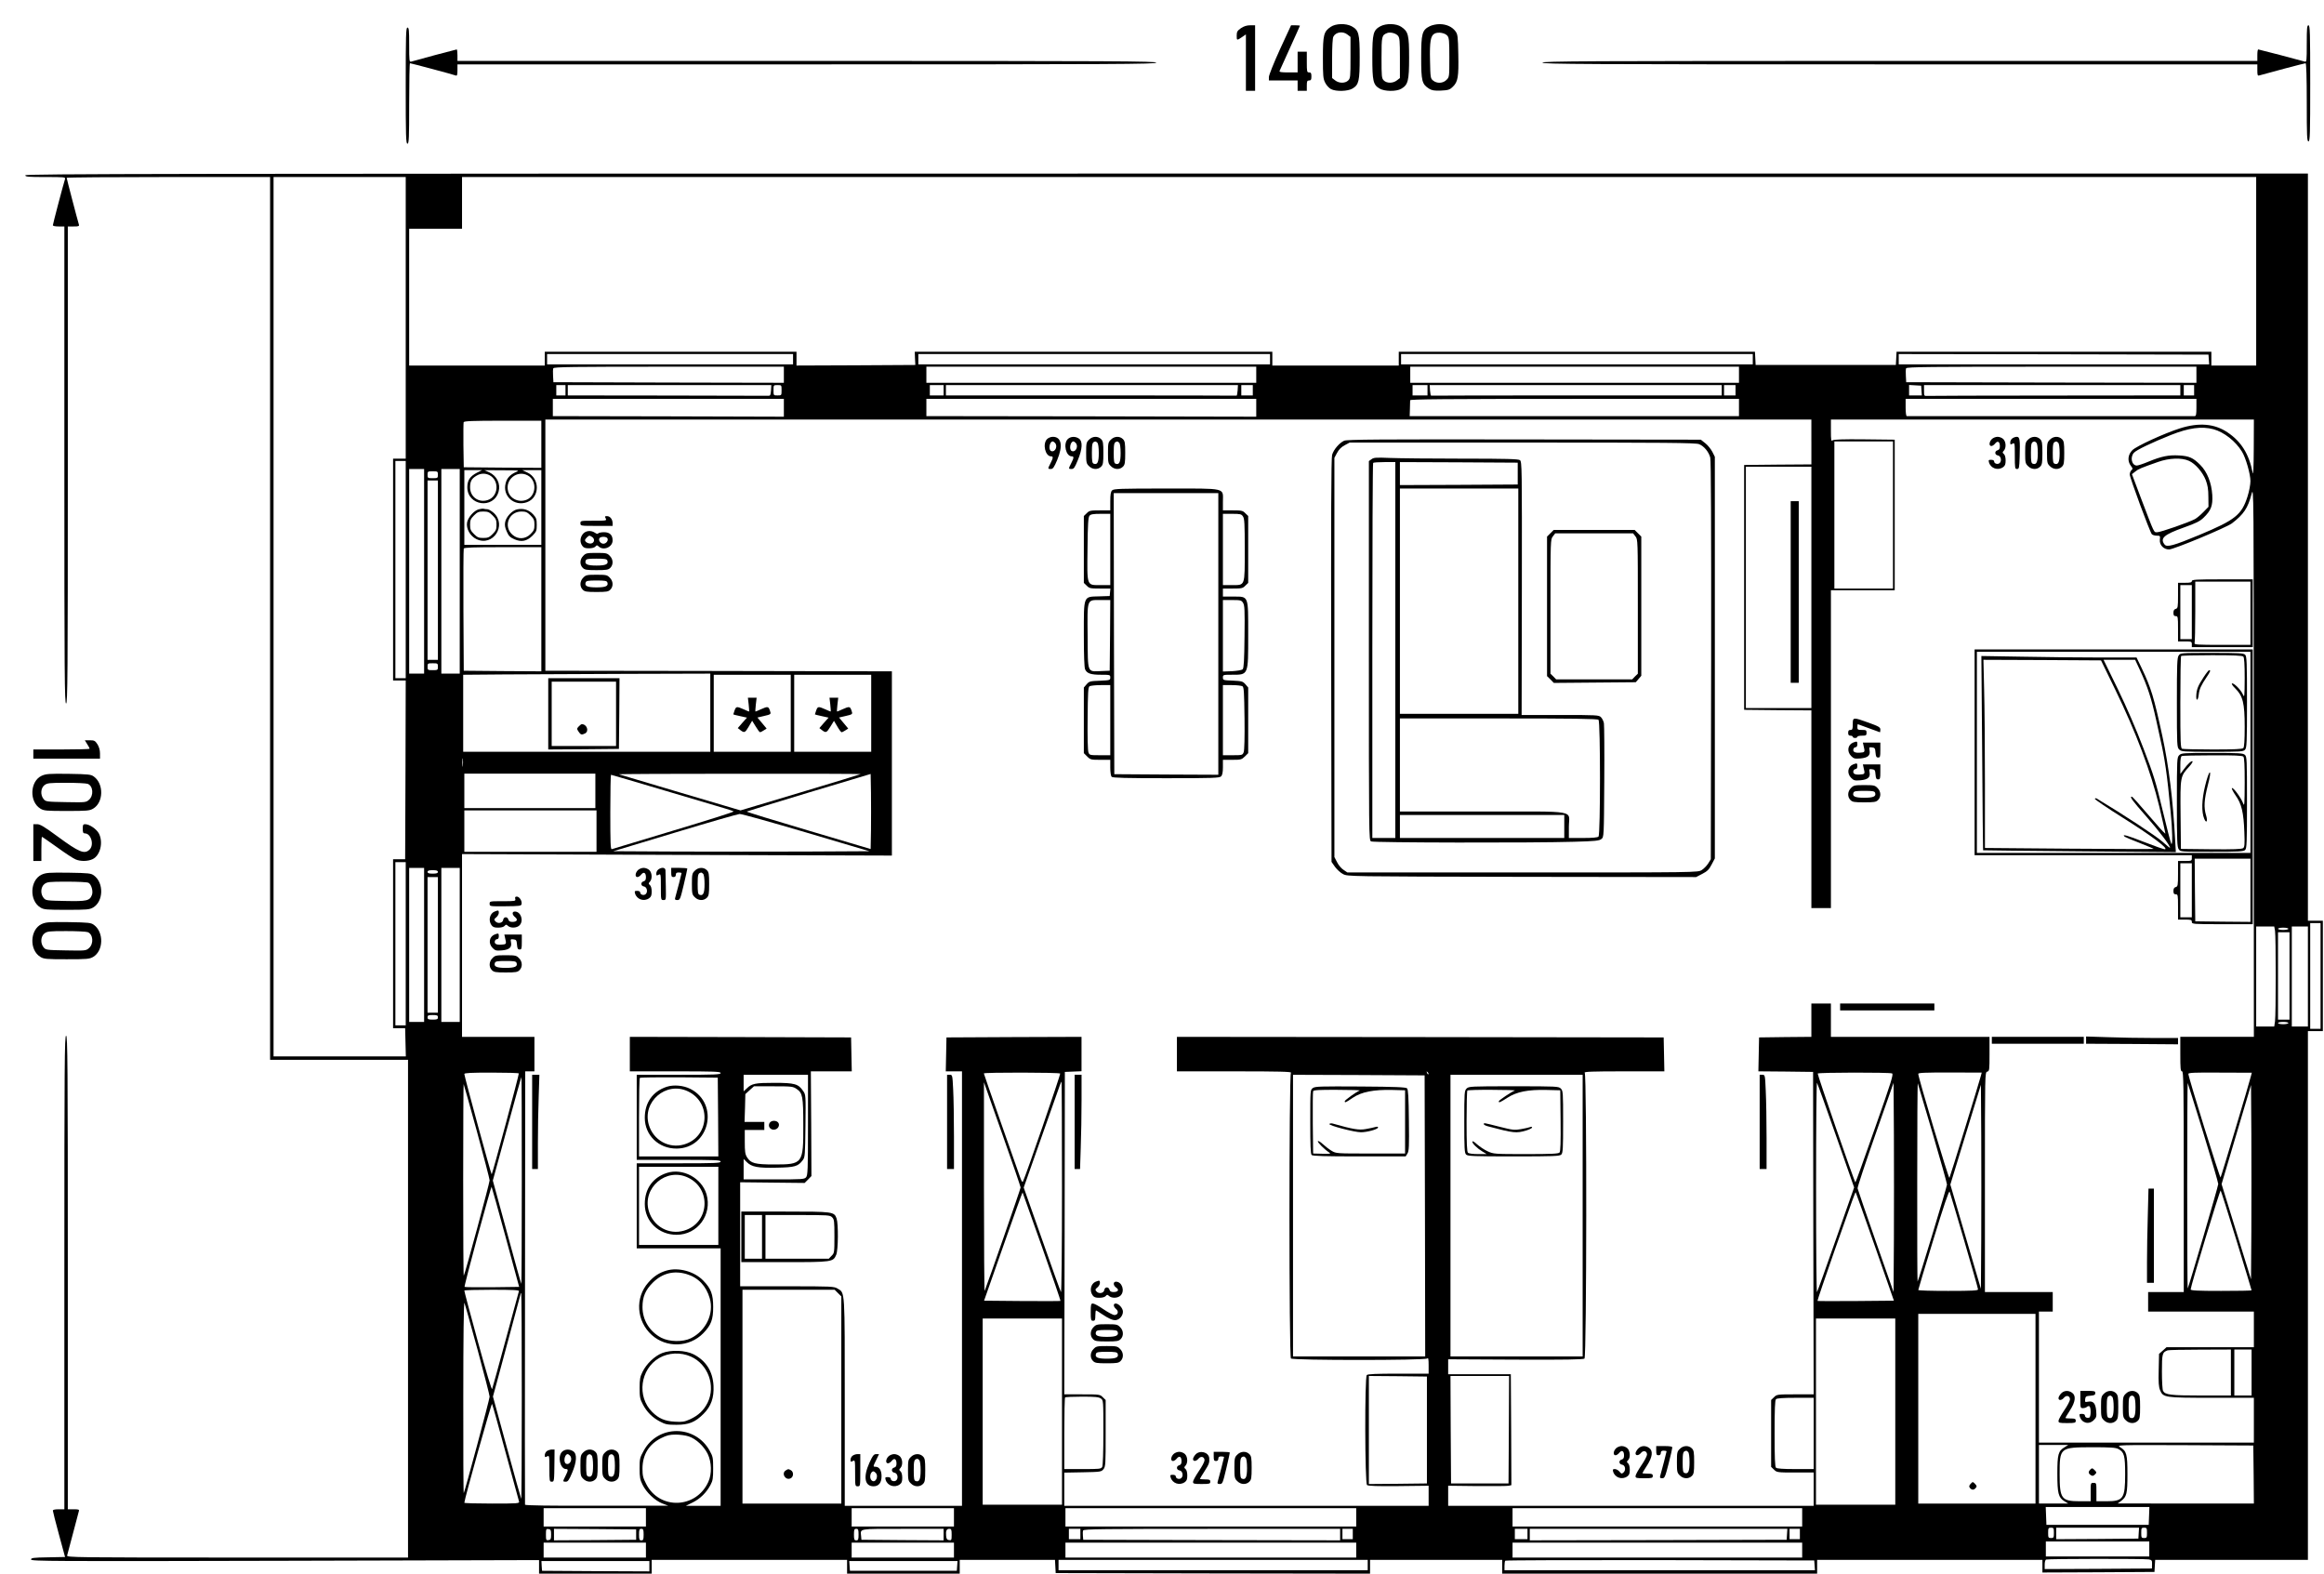 <?xml version="1.0" encoding="UTF-8" standalone="no"?> <svg xmlns="http://www.w3.org/2000/svg" version="1.0" width="2022pt" height="1369pt" viewBox="0 0 2022 1369" preserveAspectRatio="xMidYMid meet"><g transform="translate(0,1369) scale(0.1,-0.1)" fill="#000000" stroke="none"><path d="M11579 13457 c-62 -41 -69 -70 -69 -270 0 -158 2 -182 20 -217 11 -22 33 -46 50 -55 44 -23 147 -20 188 5 55 33 62 66 62 272 0 207 -8 236 -71 270 -50 26 -137 24 -180 -5z m145 -68 l26 -20 0 -180 c0 -166 -1 -180 -20 -199 -26 -26 -80 -26 -114 1 l-26 20 0 170 c0 101 4 178 11 190 21 41 83 50 123 18z"></path><path d="M12011 13462 c-63 -34 -71 -63 -71 -270 0 -206 7 -239 62 -272 43 -26 147 -28 190 -2 59 34 68 70 68 269 0 200 -7 229 -69 270 -43 29 -130 31 -180 5z m152 -83 c15 -18 17 -44 17 -194 l0 -174 -26 -20 c-34 -27 -88 -27 -114 -1 -19 19 -20 33 -20 198 0 189 2 196 50 215 26 10 74 -2 93 -24z"></path><path d="M12440 13462 c-67 -33 -75 -63 -75 -272 0 -206 7 -232 68 -271 26 -16 45 -19 104 -17 64 3 76 7 103 33 45 43 52 86 48 281 -3 156 -5 175 -24 201 -29 40 -80 63 -139 63 -28 0 -65 -8 -85 -18z m153 -83 c15 -18 17 -44 17 -191 0 -166 0 -169 -25 -193 -30 -31 -83 -33 -116 -6 -23 18 -24 25 -27 173 -4 167 5 218 40 236 32 16 90 6 111 -19z"></path><path d="M10797 13445 c-32 -23 -37 -31 -37 -66 0 -43 0 -43 53 -7 l27 19 0 -245 0 -246 40 0 40 0 0 285 0 285 -43 0 c-29 0 -54 -8 -80 -25z"></path><path d="M11136 13260 c-53 -116 -96 -224 -96 -240 l0 -30 125 0 125 0 0 -45 0 -45 40 0 40 0 0 45 c0 38 3 45 20 45 16 0 20 7 20 35 0 28 -4 35 -20 35 -19 0 -20 7 -20 90 l0 90 -40 0 -40 0 0 -90 0 -90 -81 0 c-61 0 -80 3 -76 13 3 6 44 97 91 201 47 104 86 190 86 192 0 2 -17 4 -39 4 l-38 0 -97 -210z"></path><path d="M20070 13309 c0 -148 -1 -160 -17 -155 -47 14 -399 106 -405 106 -5 0 -8 -22 -8 -50 l0 -50 -3110 0 c-2758 0 -3110 -2 -3110 -15 0 -13 352 -15 3110 -15 l3110 0 0 -51 c0 -43 2 -50 18 -45 68 20 394 106 402 106 6 0 10 -123 10 -340 0 -296 2 -340 15 -340 13 0 15 63 15 505 0 442 -2 505 -15 505 -13 0 -15 -25 -15 -161z"></path><path d="M3530 12945 c0 -442 2 -505 15 -505 13 0 15 46 15 350 0 193 3 350 7 350 8 0 380 -99 399 -107 11 -4 14 6 14 46 l0 51 3040 0 c2696 0 3040 2 3040 15 0 13 -344 15 -3040 15 l-3040 0 0 50 c0 28 -3 50 -6 50 -6 0 -358 -94 -396 -106 -17 -5 -18 6 -18 145 0 128 -2 151 -15 151 -13 0 -15 -63 -15 -505z"></path><path d="M220 12165 c0 -13 26 -15 176 -15 162 0 175 -1 170 -17 -18 -57 -106 -393 -106 -402 0 -7 20 -11 50 -11 l50 0 0 -2075 c0 -1838 2 -2075 15 -2075 13 0 15 237 15 2075 l0 2075 51 0 c43 0 50 2 45 18 -14 46 -106 398 -106 405 0 4 398 7 885 7 l885 0 0 -3840 0 -3840 600 0 600 0 0 -2165 0 -2165 -1486 0 c-1410 0 -1485 1 -1480 18 2 9 25 96 51 192 25 96 48 183 51 193 5 15 -2 17 -45 17 l-51 0 0 2060 c0 1824 -2 2060 -15 2060 -13 0 -15 -236 -15 -2060 l0 -2060 -50 0 c-33 0 -50 -4 -50 -12 0 -7 24 -101 53 -208 l53 -195 -148 -3 c-129 -2 -148 -5 -148 -19 0 -15 173 -16 2210 -11 l2210 6 0 -59 0 -59 490 0 490 0 0 60 0 60 850 0 850 0 0 -60 0 -60 490 0 490 0 0 60 0 60 415 0 414 0 3 -58 3 -57 1368 -3 1367 -2 0 60 0 60 575 0 575 0 0 -60 0 -60 1370 0 1370 0 0 60 0 60 980 0 980 0 0 -55 0 -55 488 2 487 3 3 53 3 52 665 0 664 0 0 2300 0 2300 65 0 65 0 0 480 0 480 -65 0 -65 0 0 3250 0 3250 -9930 0 c-8820 0 -9930 -2 -9930 -15z m3310 -1240 l0 -1225 -55 0 -55 0 0 -965 0 -965 55 0 55 0 -2 -777 -3 -778 -53 0 -52 0 0 -735 0 -735 52 0 53 0 3 -123 3 -122 -576 0 -575 0 0 3825 0 3825 575 0 575 0 0 -1225z m16100 405 l0 -820 -195 0 -195 0 0 60 0 60 -1370 0 -1369 0 -3 -57 -3 -58 -610 0 -610 0 -3 58 -3 57 -1549 0 -1550 0 0 -60 0 -60 -550 0 -550 0 0 60 0 60 -1556 0 -1555 0 2 -57 3 -58 -517 -3 -517 -2 0 60 0 60 -1095 0 -1095 0 0 -60 0 -60 -590 0 -590 0 0 595 0 595 230 0 230 0 0 225 0 225 7805 0 7805 0 0 -820z m-12730 -765 l0 -45 -1070 0 -1070 0 0 45 0 45 1070 0 1070 0 0 -45z m4150 0 l0 -45 -1530 0 -1530 0 0 45 0 45 1530 0 1530 0 0 -45z m4200 0 l0 -45 -1530 0 -1530 0 0 45 0 45 1530 0 1530 0 0 -45z m3968 -2 l3 -43 -1350 0 -1351 0 0 45 0 45 1348 -2 1347 -3 3 -42z m-12398 -133 l0 -70 -1002 2 -1003 3 -3 54 c-2 29 -1 60 2 67 5 12 168 14 1006 14 l1000 0 0 -70z m4110 0 l0 -70 -1435 0 -1435 0 0 70 0 70 1435 0 1435 0 0 -70z m4200 0 l0 -70 -1430 0 -1430 0 0 70 0 70 1430 0 1430 0 0 -70z m3980 0 l0 -70 -1262 2 -1263 3 -3 54 c-2 29 -1 60 2 67 5 12 208 14 1266 14 l1260 0 0 -70z m-14190 -135 l0 -45 -40 0 -40 0 0 45 0 45 40 0 40 0 0 -45z m1788 -2 c-3 -42 -6 -47 -25 -46 -13 0 -410 1 -883 2 l-860 1 0 45 0 45 886 0 885 0 -3 -47z m92 2 c0 -45 0 -45 -35 -45 -35 0 -35 0 -35 45 0 45 0 45 35 45 35 0 35 0 35 -45z m1410 0 l0 -45 -60 0 -60 0 0 45 0 45 60 0 60 0 0 -45z m2558 -2 c-2 -27 -6 -47 -10 -45 -5 1 -575 2 -1268 2 l-1260 0 0 45 0 45 1271 0 1270 0 -3 -47z m132 2 l0 -45 -50 0 -50 0 0 45 0 45 50 0 50 0 0 -45z m1520 0 l0 -45 -65 0 -65 0 0 45 0 45 65 0 65 0 0 -45z m2560 0 l0 -45 -1260 0 c-693 0 -1263 -1 -1267 -2 -5 -2 -9 18 -11 45 l-3 47 1270 0 1271 0 0 -45z m120 0 l0 -45 -50 0 -50 0 0 45 0 45 50 0 50 0 0 -45z m1618 -2 l3 -43 -55 0 -56 0 0 46 0 45 53 -3 52 -3 3 -42z m2252 2 l0 -45 -1087 -1 c-599 0 -1100 -2 -1115 -3 -27 -2 -28 0 -28 46 l0 48 1115 0 1115 0 0 -45z m120 0 l0 -45 -45 0 -45 0 0 45 0 45 45 0 45 0 0 -45z m-12270 -152 l0 -78 -1005 3 -1005 2 0 75 0 75 1005 0 1005 0 0 -77z m4110 0 l0 -78 -1435 3 -1435 2 0 75 0 75 1435 0 1435 0 0 -77z m4200 2 l0 -75 -1432 0 -1433 0 2 62 c1 35 2 69 2 76 1 9 294 12 1431 12 l1430 0 0 -75z m3980 0 c0 -60 -3 -75 -15 -75 -8 0 -573 0 -1255 0 -682 0 -1244 0 -1250 0 -6 0 -10 32 -10 75 l0 75 1265 0 1265 0 0 -75z m-3350 -300 l0 -195 -292 -2 -293 -3 0 -1065 0 -1065 293 -3 292 -2 0 -860 0 -860 85 0 85 0 0 1383 0 1382 277 0 278 0 0 655 0 655 -264 3 c-186 2 -268 -1 -277 -9 -12 -10 -14 4 -14 85 l0 96 1840 0 1840 0 -1 -252 c-1 -173 -4 -239 -10 -209 -31 161 -100 271 -219 350 -113 76 -249 87 -415 34 -135 -43 -377 -154 -412 -189 -40 -39 -45 -96 -13 -137 17 -22 18 -26 5 -37 -8 -7 -15 -24 -15 -38 0 -27 174 -497 192 -519 6 -7 25 -13 42 -13 31 0 32 -2 28 -34 -5 -46 32 -86 80 -86 41 0 497 190 547 227 103 79 138 132 171 255 19 72 19 51 19 -2324 l1 -2398 -320 0 -320 0 0 -150 c0 -127 2 -150 15 -150 13 0 15 -113 15 -960 l0 -960 -155 0 -155 0 0 -85 0 -85 460 0 460 0 0 -155 0 -155 -380 0 -380 0 -32 -29 -33 -29 -3 -140 c-3 -108 0 -147 12 -176 27 -64 38 -66 451 -66 l365 0 0 -195 0 -195 -935 0 -935 0 0 570 0 570 60 0 60 0 0 85 0 85 -295 0 -295 0 0 956 c0 947 0 956 20 961 19 5 20 14 20 154 l0 149 -690 0 -690 0 0 145 0 145 -85 0 -85 0 0 -145 0 -145 -227 -2 -228 -3 -3 -147 -3 -148 238 -2 238 -3 2 -1403 3 -1402 -161 0 c-156 0 -160 -1 -184 -25 l-25 -24 0 -291 0 -291 25 -24 c24 -24 28 -25 185 -25 l160 0 0 -145 0 -145 -1590 0 -1590 0 0 88 0 87 252 -3 c139 -1 263 0 276 3 l22 5 -2 483 -3 482 -273 0 -272 0 0 65 0 65 586 -3 c427 -2 590 1 600 9 19 16 21 2468 2 2487 -9 9 66 12 340 12 l353 0 -3 148 -3 147 -2117 3 -2118 2 0 -150 0 -150 502 0 c390 0 499 -3 490 -12 -17 -17 -17 -2469 0 -2486 17 -17 1169 -17 1186 0 9 9 12 -4 12 -60 l0 -72 -263 0 c-191 0 -266 -3 -275 -12 -19 -19 -17 -941 2 -957 10 -8 88 -11 275 -9 l261 3 0 -87 0 -88 -1585 0 -1585 0 0 144 0 145 161 3 c155 3 161 4 180 27 18 22 19 43 19 313 l0 289 -25 24 c-23 24 -28 25 -179 25 l-156 0 3 1403 2 1402 73 3 72 3 0 150 0 149 -587 -2 -588 -3 -3 -148 -3 -147 71 0 70 0 0 -1890 0 -1890 -510 0 -510 0 0 900 c0 992 3 950 -62 990 -32 19 -49 20 -440 20 l-408 0 0 453 0 452 280 -3 281 -3 30 30 29 30 -2 455 -3 456 178 0 178 0 -3 147 -3 148 -962 3 -963 2 0 -150 0 -150 395 0 c344 0 395 -2 395 -15 0 -13 -47 -15 -365 -15 l-365 0 0 -370 0 -370 365 0 c318 0 365 -2 365 -15 0 -13 -47 -15 -365 -15 l-365 0 0 -370 0 -370 365 0 365 0 0 -1120 0 -1120 -152 0 -151 0 61 30 c66 33 118 85 154 152 20 37 23 58 23 143 0 92 -2 104 -30 154 -126 228 -449 229 -574 1 -34 -61 -36 -71 -36 -155 0 -75 4 -98 25 -140 33 -68 108 -139 172 -164 l53 -20 -622 0 c-406 -1 -622 2 -625 9 -1 5 -2 856 0 1890 l2 1880 40 0 40 0 0 150 0 150 -315 0 -315 0 0 795 0 795 1870 -7 1870 -6 0 801 0 802 -77 0 c-43 0 -721 1 -1508 3 l-1430 2 0 1092 0 1093 5508 0 5507 0 0 -195z m-11050 -20 l0 -205 -337 2 -338 3 -3 190 c-1 104 0 195 2 202 4 10 77 13 341 13 l335 0 0 -205z m14548 131 c92 -25 193 -104 249 -196 33 -54 73 -195 73 -255 0 -30 -11 -89 -25 -133 -51 -161 -106 -205 -420 -336 -224 -93 -282 -109 -302 -83 -42 54 -6 86 165 147 107 38 142 55 174 86 66 64 81 104 76 198 -7 107 -44 201 -105 262 -62 62 -96 77 -185 82 -89 5 -151 -7 -265 -54 -45 -19 -91 -34 -101 -34 -45 0 -61 72 -26 111 22 25 157 89 322 155 156 62 268 77 370 50z m-2788 -746 l0 -640 -255 0 -255 0 0 640 0 640 255 0 255 0 0 -640z m2575 471 c56 -25 118 -97 146 -167 17 -45 23 -80 23 -146 l1 -87 -45 -46 c-25 -26 -58 -53 -73 -61 -54 -29 -299 -114 -327 -114 -32 0 -21 -22 -142 295 l-79 210 28 22 c28 23 47 31 198 84 98 35 207 39 270 10z m-15515 -946 l0 -945 -45 0 -45 0 0 945 0 945 45 0 45 0 0 -945z m12230 -155 l0 -1050 -285 0 -285 0 0 1050 0 1050 285 0 285 0 0 -1050z m-12070 140 l0 -890 -65 0 -65 0 0 890 0 890 65 0 65 0 0 -890z m310 0 l0 -890 -80 0 -80 0 0 890 0 890 80 0 80 0 0 -890z m150 858 c-61 -32 -84 -66 -84 -127 0 -161 229 -193 272 -38 19 68 -15 137 -81 168 l-42 19 155 -1 c147 0 153 -1 120 -15 -50 -22 -79 -52 -90 -96 -31 -112 73 -206 184 -167 114 40 116 208 3 259 l-42 20 83 0 82 0 0 -325 0 -325 -335 0 -335 0 0 325 0 325 77 0 77 0 -44 -22z m-340 -18 c0 -29 -2 -30 -45 -30 -43 0 -45 1 -45 30 0 29 2 30 45 30 43 0 45 -1 45 -30z m449 -4 c88 -46 79 -185 -15 -216 -79 -26 -154 27 -154 110 0 52 13 76 53 100 38 24 78 25 116 6z m331 -1 c83 -43 78 -176 -7 -212 -68 -28 -144 7 -162 73 -28 101 77 187 169 139z m-780 -825 l0 -780 -45 0 -45 0 0 780 0 780 45 0 45 0 0 -780z m900 -340 l0 -540 -337 2 -338 3 -3 525 c-1 289 0 531 3 538 3 9 81 12 340 12 l335 0 0 -540z m-900 -500 c0 -29 -2 -30 -45 -30 -43 0 -45 1 -45 30 0 29 2 30 45 30 43 0 45 -1 45 -30z m2370 -400 l0 -340 -1075 0 -1075 0 0 335 0 335 358 3 c196 1 680 3 1075 5 l717 2 0 -340z m700 -5 l0 -335 -335 0 -335 0 0 335 0 335 335 0 335 0 0 -335z m700 0 l0 -335 -335 0 -335 0 0 335 0 335 335 0 335 0 0 -335z m-3553 -457 c-2 -18 -4 -6 -4 27 0 33 2 48 4 33 2 -15 2 -42 0 -60z m1153 -218 l0 -150 -570 0 -570 0 0 150 0 150 570 0 570 0 0 -150z m2309 146 c-2 -2 -238 -74 -525 -160 l-521 -156 -524 155 c-288 85 -528 157 -534 159 -5 3 467 5 1049 5 583 1 1057 -1 1055 -3z m89 -489 l-3 -163 -542 161 c-297 88 -539 162 -536 165 2 2 246 77 541 166 l537 161 3 -164 c1 -90 1 -236 0 -326z m-1799 347 c251 -74 488 -144 526 -156 39 -11 73 -23 78 -27 4 -4 -230 -78 -520 -165 -289 -87 -532 -160 -540 -163 -11 -4 -13 53 -13 321 0 179 3 326 6 326 3 0 211 -61 463 -136z m-589 -354 l0 -180 -575 0 -575 0 0 180 0 180 575 0 575 0 0 -180z m1824 -12 l550 -163 -557 -3 c-306 -1 -808 -1 -1114 0 l-557 3 534 161 c294 89 549 162 565 163 17 1 277 -72 579 -161z m-3484 -968 l0 -710 -45 0 -45 0 0 710 0 710 45 0 45 0 0 -710z m160 -10 l0 -670 -65 0 -65 0 0 670 0 670 65 0 65 0 0 -670z m310 0 l0 -670 -80 0 -80 0 0 670 0 670 80 0 80 0 0 -670z m-190 635 c0 -11 -12 -15 -45 -15 -33 0 -45 4 -45 15 0 11 12 15 45 15 33 0 45 -4 45 -15z m0 -635 l0 -590 -45 0 -45 0 0 590 0 590 45 0 45 0 0 -590z m16380 -270 l0 -460 -45 0 -45 0 0 460 0 460 45 0 45 0 0 -460z m-396 393 c8 -50 8 -727 0 -787 l-7 -46 -78 0 -79 0 0 435 0 435 79 0 78 0 7 -37z m286 -398 l0 -435 -70 0 -70 0 0 435 0 435 70 0 70 0 0 -435z m-170 415 c0 -5 -20 -10 -45 -10 -25 0 -45 5 -45 10 0 6 20 10 45 10 25 0 45 -4 45 -10z m10 -410 l0 -380 -50 0 -50 0 0 380 0 380 50 0 50 0 0 -380z m-16110 -360 c0 -17 -7 -20 -45 -20 -38 0 -45 3 -45 20 0 17 7 20 45 20 38 0 45 -3 45 -20z m16100 -50 c0 -5 -20 -10 -45 -10 -25 0 -45 5 -45 10 0 6 20 10 45 10 25 0 45 -4 45 -10z m-7482 -445 c-3 -3 -9 2 -12 12 -6 14 -5 15 5 6 7 -7 10 -15 7 -18z m-7914 7 c4 -7 -228 -869 -236 -878 -5 -4 -238 854 -238 873 0 9 58 12 235 12 129 0 236 -3 239 -7z m4710 -1 c5 -8 -303 -902 -324 -940 -5 -9 -14 6 -27 45 -11 33 -86 246 -167 475 -80 228 -146 418 -146 421 0 10 658 9 664 -1z m7238 1 c14 -6 -6 -71 -150 -479 -91 -260 -167 -471 -169 -469 -11 10 -332 940 -328 947 7 10 622 11 647 1z m773 -20 c-13 -51 -267 -877 -274 -889 -6 -11 -272 875 -271 905 0 10 59 12 276 12 l276 -1 -7 -27z m2350 -1 c-16 -66 -259 -877 -265 -884 -6 -7 -281 875 -280 901 0 10 56 13 276 11 l276 -1 -7 -27z m-12555 -428 c0 -392 -2 -438 -17 -455 -15 -17 -37 -18 -280 -18 l-263 0 0 89 0 89 28 -28 c43 -42 96 -52 261 -48 158 3 185 11 226 66 19 25 20 45 23 297 3 268 3 271 -20 304 -42 62 -73 71 -250 71 -167 0 -197 -6 -240 -48 l-28 -26 0 72 0 72 280 0 280 0 0 -437z m5368 -790 l2 -1223 -575 0 -575 0 0 1225 0 1225 573 -2 572 -3 3 -1222z m1372 2 l0 -1225 -575 0 -575 0 0 1225 0 1225 575 0 575 0 0 -1225z m-9230 303 c0 -496 -2 -899 -4 -897 -3 2 -59 206 -126 452 l-122 447 123 450 c67 248 124 450 126 450 2 0 3 -406 3 -902z m1708 555 l2 -343 -345 0 -345 0 0 338 c0 186 3 342 7 345 4 4 158 6 342 5 l336 -3 3 -342z m2992 -615 c0 -528 -4 -917 -9 -908 -5 8 -80 216 -166 462 l-158 447 151 428 c83 235 156 443 163 461 6 17 13 32 15 32 2 0 4 -415 4 -922z m6735 450 l157 -448 -157 -447 c-86 -247 -161 -455 -166 -463 -5 -9 -8 381 -8 910 0 526 3 919 8 910 5 -8 80 -216 166 -462z m-7095 -448 c0 -11 -278 -812 -313 -900 -3 -8 -6 397 -6 900 l0 915 159 -450 c88 -247 159 -457 160 -465z m7598 -455 l-3 -455 -155 442 c-85 243 -156 450 -158 460 -2 10 68 220 155 468 l158 450 3 -455 c1 -250 1 -660 0 -910z m337 925 c69 -234 125 -434 125 -445 0 -19 -248 -836 -256 -844 -2 -2 -4 387 -3 865 0 478 2 865 5 859 2 -5 60 -201 129 -435z m2354 8 c72 -234 131 -436 131 -448 0 -20 -258 -900 -266 -909 -2 -2 -4 400 -4 894 0 494 2 896 4 894 2 -2 62 -196 135 -431z m-15020 11 c61 -224 111 -416 111 -427 0 -23 -216 -822 -225 -830 -3 -3 -5 372 -5 833 0 461 2 836 4 834 2 -2 54 -187 115 -410z m13089 -931 l-3 -440 -133 453 -133 454 133 434 133 434 3 -447 c1 -246 1 -646 0 -888z m2350 62 l-3 -419 -128 414 -128 414 128 431 128 431 3 -426 c1 -235 1 -615 0 -845z m-12657 1237 c52 -35 58 -65 58 -317 1 -334 -4 -340 -253 -340 -167 0 -204 10 -236 62 -17 27 -20 50 -20 136 l0 102 85 0 85 0 0 35 0 35 -86 0 -86 0 4 121 3 121 37 34 38 34 168 0 c159 0 171 -1 203 -23z m-681 -1017 l0 -340 -345 0 -345 0 0 340 0 340 345 0 345 0 0 -340z m-1851 -271 l118 -434 -235 -3 c-129 -1 -237 0 -240 3 -3 2 48 200 113 440 65 239 120 433 122 431 2 -2 57 -199 122 -437z m12691 -33 c66 -225 120 -415 120 -423 0 -10 -49 -13 -260 -13 -143 0 -260 3 -260 8 0 4 59 202 132 440 90 294 135 427 141 415 4 -10 61 -202 127 -427z m2369 2 c72 -235 131 -430 131 -433 0 -3 -119 -5 -265 -5 -205 0 -265 3 -265 13 0 27 254 866 261 860 4 -5 66 -200 138 -435z m-10394 -53 c91 -257 164 -470 162 -472 -2 -2 -153 -2 -335 -1 l-330 3 166 472 c91 260 167 471 169 470 1 -2 77 -214 168 -472z m7249 0 l164 -470 -330 -3 c-182 -1 -333 -1 -335 1 -2 2 64 197 147 433 170 482 182 516 186 511 2 -1 77 -214 168 -472z m-11799 -387 c-2 -7 -54 -197 -115 -423 -61 -225 -114 -418 -118 -428 -4 -11 -48 134 -125 415 -65 238 -118 436 -117 441 0 4 108 7 240 7 187 0 238 -3 235 -12z m2776 -17 l29 -29 0 -901 0 -901 -430 0 -430 0 0 930 0 930 401 0 401 0 29 -29z m-2751 -898 c0 -493 -2 -894 -5 -892 -2 3 -59 204 -125 447 l-121 443 32 117 c17 64 71 264 120 445 49 180 89 330 89 332 0 3 2 5 5 5 3 0 5 -404 5 -897z m-385 406 c58 -213 105 -397 105 -409 0 -23 -217 -830 -225 -839 -3 -2 -5 373 -4 835 0 521 4 831 10 819 5 -11 56 -194 114 -406z m13555 -514 l0 -825 -510 0 -510 0 0 825 0 825 510 0 510 0 0 -825z m-8470 -25 l0 -810 -345 0 -345 0 0 810 0 810 345 0 345 0 0 -810z m7250 0 l0 -810 -345 0 -345 0 0 810 0 810 345 0 345 0 0 -810z m2920 340 l0 -200 -259 0 c-266 0 -313 6 -331 40 -6 10 -10 86 -10 168 0 156 3 168 50 185 8 3 135 6 283 6 l267 1 0 -200z m180 0 l0 -200 -75 0 -75 0 0 200 0 200 75 0 75 0 0 -200z m-7175 -500 l0 -465 -252 -3 -253 -2 0 470 0 470 253 -2 252 -3 0 -465z m713 3 l-3 -468 -250 0 -250 0 -3 468 -2 467 255 0 255 0 -2 -467z m-3550 271 c22 -15 22 -17 22 -295 0 -174 -4 -288 -10 -300 -10 -18 -23 -19 -170 -19 l-160 0 0 308 c0 170 3 312 7 315 3 4 70 7 147 7 112 0 146 -3 164 -16z m6202 -304 l0 -310 -158 0 c-110 0 -162 4 -170 12 -9 9 -12 89 -12 298 0 209 3 289 12 298 8 8 60 12 170 12 l158 0 0 -310z m-11381 -165 c62 -226 114 -418 117 -427 5 -17 -11 -18 -235 -18 -133 0 -241 3 -241 7 0 28 236 870 241 860 4 -6 57 -196 118 -422z m1594 139 c63 -21 130 -84 164 -151 35 -73 38 -173 6 -244 -105 -234 -424 -246 -540 -20 -28 54 -33 73 -33 134 0 122 56 213 162 266 50 25 74 31 128 31 36 0 87 -7 113 -16z m11970 -94 c-55 -33 -63 -61 -63 -230 0 -171 9 -208 62 -240 l33 -20 -127 0 -128 0 0 255 0 255 128 0 127 0 -32 -20z m1645 -237 l2 -253 -592 0 -593 1 28 20 c51 38 57 64 57 234 0 174 -7 201 -63 235 -32 20 -31 20 563 18 l595 -3 3 -252z m-1178 222 c52 -27 60 -58 60 -220 0 -212 -16 -235 -162 -235 l-88 0 0 80 c0 79 0 80 -25 80 -25 0 -25 -1 -25 -80 l0 -80 -95 0 c-159 0 -175 21 -175 235 0 233 1 234 283 235 158 0 204 -3 227 -15z m268 -582 l-3 -78 -445 0 -445 0 -3 78 -3 77 451 0 451 0 -3 -77z m-13078 -13 l0 -80 -445 0 -445 0 0 80 0 80 445 0 445 0 0 -80z m2680 0 l0 -80 -445 0 -445 0 0 80 0 80 445 0 445 0 0 -80z m3500 0 l0 -80 -1265 0 -1265 0 0 80 0 80 1265 0 1265 0 0 -80z m3880 0 l0 -80 -1260 0 -1260 0 0 80 0 80 1260 0 1260 0 0 -80z m2190 -135 c0 -41 -2 -45 -25 -45 -23 0 -25 4 -25 45 0 41 2 45 25 45 23 0 25 -4 25 -45z m738 -2 l-3 -48 -357 -3 -358 -2 0 50 0 50 361 0 360 0 -3 -47z m72 2 c0 -41 -2 -45 -25 -45 -23 0 -25 4 -25 45 0 41 2 45 25 45 23 0 25 -4 25 -45z m-13885 -15 c0 -39 -3 -45 -22 -48 -21 -3 -23 0 -23 48 0 48 2 51 23 48 19 -3 22 -9 22 -48z m740 0 l0 -45 -357 -3 -358 -2 0 50 0 50 358 -2 357 -3 0 -45z m65 0 c0 -43 -3 -50 -20 -50 -17 0 -20 7 -20 50 0 43 3 50 20 50 17 0 20 -7 20 -50z m1870 0 c0 -43 -3 -50 -20 -50 -17 0 -20 7 -20 50 0 43 3 50 20 50 17 0 20 -7 20 -50z m740 0 l0 -50 -357 2 -358 3 -3 33 c-6 66 -27 62 363 62 l355 0 0 -50z m70 -1 c0 -47 -2 -50 -22 -47 -18 2 -24 11 -26 36 -4 45 3 62 28 62 17 0 20 -6 20 -51z m1120 6 l0 -45 -50 0 -50 0 0 45 0 45 50 0 50 0 0 -45z m2260 -5 l0 -50 -1117 2 -1118 3 -3 33 c-2 19 -1 40 2 48 5 12 172 14 1121 14 l1115 0 0 -50z m110 5 l0 -45 -45 0 -45 0 0 45 0 45 45 0 45 0 0 -45z m1520 0 l0 -45 -55 0 -55 0 0 45 0 45 55 0 55 0 0 -45z m2258 -2 l-3 -48 -1117 -3 -1118 -2 0 50 0 50 1121 0 1120 0 -3 -47z m112 2 l0 -45 -45 0 -45 0 0 45 0 45 45 0 45 0 0 -45z m3040 -130 l0 -65 -450 0 -450 0 0 65 0 65 450 0 450 0 0 -65z m-13080 -10 l0 -65 -445 0 -445 0 0 65 0 65 445 0 445 0 0 -65z m2680 0 l0 -65 -445 0 -445 0 0 65 0 65 445 0 445 0 0 -65z m3500 0 l0 -65 -1265 0 -1265 0 0 65 0 65 1265 0 1265 0 0 -65z m3880 0 l0 -65 -1260 0 -1260 0 0 65 0 65 1260 0 1260 0 0 -65z m3016 -81 c26 -5 29 -9 28 -42 l-1 -37 -467 -3 -466 -2 0 39 c0 22 5 42 13 44 17 7 858 8 893 1z m-6796 -49 l0 -45 -1345 0 -1345 0 0 45 0 45 1345 0 1345 0 0 -45z m3888 -2 l3 -43 -1350 0 -1351 0 0 38 c0 21 3 42 7 45 3 4 610 6 1347 5 l1341 -3 3 -42z m-10138 -8 l0 -45 -467 2 -467 3 -3 43 -2 42 469 0 470 0 0 -45z m2678 3 l-3 -43 -465 0 -465 0 -3 43 -3 42 471 0 471 0 -3 -42z"></path><path d="M9110 9870 c-41 -41 -16 -150 35 -150 20 0 19 -13 -5 -60 -25 -49 -25 -50 3 -50 18 0 28 14 55 78 52 124 38 202 -38 202 -17 0 -39 -9 -50 -20z m68 -32 c28 -28 3 -85 -32 -72 -27 10 -15 84 14 84 3 0 11 -5 18 -12z"></path><path d="M9290 9870 c-41 -41 -16 -150 35 -150 20 0 19 -13 -5 -60 -25 -49 -25 -50 3 -50 20 0 28 12 55 78 40 96 43 163 10 186 -31 22 -74 20 -98 -4z m68 -32 c28 -28 3 -85 -32 -72 -27 10 -15 84 14 84 3 0 11 -5 18 -12z"></path><path d="M9475 9865 c-23 -22 -25 -32 -25 -115 0 -83 2 -93 25 -115 30 -31 77 -33 105 -5 17 17 20 33 20 120 0 87 -3 103 -20 120 -28 28 -75 26 -105 -5z m73 -27 c7 -7 12 -42 12 -89 0 -80 -12 -105 -44 -93 -13 5 -16 22 -16 94 0 83 4 95 31 99 3 1 10 -4 17 -11z"></path><path d="M9665 9865 c-23 -22 -25 -32 -25 -115 0 -83 2 -93 25 -115 30 -31 77 -33 105 -5 17 17 20 33 20 120 0 87 -3 103 -20 120 -28 28 -75 26 -105 -5z m73 -27 c7 -7 12 -42 12 -89 0 -80 -12 -105 -44 -93 -13 5 -16 22 -16 94 0 83 4 95 31 99 3 1 10 -4 17 -11z"></path><path d="M17330 9870 c-24 -24 -27 -60 -4 -60 9 0 24 10 33 22 22 27 41 16 41 -24 0 -21 -6 -31 -20 -35 -28 -7 -26 -41 3 -45 26 -4 36 -48 14 -67 -17 -14 -47 -4 -47 15 0 8 -10 14 -26 14 -22 0 -24 -3 -19 -22 15 -53 78 -74 123 -42 17 12 22 25 22 58 0 27 -6 48 -15 56 -14 12 -14 15 0 30 21 24 19 76 -5 100 -11 11 -33 20 -50 20 -17 0 -39 -9 -50 -20z"></path><path d="M17508 9876 c-10 -7 -18 -23 -18 -35 0 -19 3 -20 20 -11 19 10 20 8 20 -105 0 -107 1 -115 19 -115 18 0 20 9 23 103 5 153 1 177 -25 177 -12 0 -30 -7 -39 -14z"></path><path d="M17645 9865 c-23 -22 -25 -32 -25 -115 0 -83 2 -93 25 -115 30 -31 77 -33 105 -5 17 17 20 33 20 120 0 87 -3 103 -20 120 -28 28 -75 26 -105 -5z m73 -27 c7 -7 12 -42 12 -89 0 -80 -12 -105 -44 -93 -13 5 -16 22 -16 94 0 83 4 95 31 99 3 1 10 -4 17 -11z"></path><path d="M17835 9865 c-23 -22 -25 -32 -25 -115 0 -83 2 -93 25 -115 30 -31 77 -33 105 -5 17 17 20 33 20 120 0 87 -3 103 -20 120 -28 28 -75 26 -105 -5z m73 -27 c7 -7 12 -42 12 -89 0 -80 -12 -105 -44 -93 -13 5 -16 22 -16 94 0 83 4 95 31 99 3 1 10 -4 17 -11z"></path><path d="M11695 9856 c-41 -18 -92 -77 -105 -123 -8 -27 -10 -548 -8 -1790 l3 -1751 30 -43 c17 -23 48 -52 70 -63 40 -21 40 -21 1556 -24 l1516 -2 54 28 c43 22 59 38 81 81 l28 53 0 1747 0 1747 -22 44 c-13 24 -40 58 -61 74 l-39 31 -1536 2 c-1255 2 -1543 0 -1567 -11z m3088 -30 c43 -17 84 -67 97 -116 7 -26 9 -593 8 -1767 l-3 -1728 -23 -37 c-13 -20 -38 -46 -56 -57 -33 -21 -38 -21 -1558 -21 l-1525 0 -34 23 c-19 12 -44 42 -56 67 l-23 44 0 1737 0 1736 23 43 c16 30 37 51 67 67 l43 23 1504 0 c1247 0 1509 -2 1536 -14z"></path><path d="M11933 9695 l-23 -16 0 -1649 c0 -1620 0 -1649 19 -1660 22 -11 1402 -14 1764 -3 187 5 222 9 240 24 22 17 22 19 25 496 2 263 0 493 -3 511 -3 18 -15 42 -26 53 -18 18 -36 19 -354 19 l-336 0 2 1102 c1 1054 1 1102 -17 1115 -14 10 -116 13 -503 13 -267 0 -549 3 -626 6 -121 5 -143 4 -162 -11z m207 -1660 l0 -1635 -100 0 -100 0 0 1628 c0 896 3 1632 7 1635 3 4 48 7 100 7 l93 0 0 -1635z m1065 1535 l0 -95 -512 -3 -513 -2 0 100 0 100 513 -2 512 -3 0 -95z m5 -1110 l0 -980 -515 0 -515 0 0 980 0 980 515 0 515 0 0 -980z m698 -1032 c17 -17 17 -999 0 -1016 -8 -8 -53 -12 -135 -12 l-123 0 0 96 c0 151 95 134 -745 134 l-725 0 0 405 0 405 858 0 c654 0 861 -3 870 -12z m-298 -928 l0 -100 -715 0 -715 0 0 100 0 100 715 0 715 0 0 -100z"></path><path d="M13489 9051 l-29 -29 0 -607 0 -607 30 -29 29 -30 356 3 357 3 24 28 24 28 0 605 0 606 -29 29 -29 29 -352 0 -352 0 -29 -29z m740 -27 c21 -26 21 -35 21 -611 l0 -584 -25 -24 -24 -25 -331 0 -331 0 -24 25 -25 24 0 584 c0 576 0 585 21 611 l20 26 339 0 339 0 20 -26z"></path><path d="M9676 9424 c-12 -11 -16 -36 -16 -95 l0 -79 -90 0 c-83 0 -93 -2 -115 -25 l-25 -24 0 -291 0 -291 25 -24 c22 -23 32 -25 115 -25 l91 0 -3 -32 -3 -33 -92 -3 c-139 -4 -133 12 -133 -333 0 -182 4 -286 11 -302 16 -36 50 -47 139 -47 78 0 80 -1 80 -24 0 -23 -3 -24 -91 -28 -85 -3 -92 -5 -115 -31 l-24 -28 0 -285 0 -286 29 -29 c28 -28 34 -29 115 -29 l86 0 0 -68 c0 -40 5 -73 12 -80 9 -9 128 -12 474 -12 407 0 464 2 478 16 11 11 16 35 16 80 l0 64 81 0 c76 0 82 2 110 29 l29 29 0 286 0 285 -24 28 c-23 26 -31 28 -110 32 -83 3 -86 4 -86 27 0 23 3 24 73 24 151 0 147 -9 147 348 0 346 6 332 -131 332 l-89 0 0 35 0 35 85 0 c78 0 88 2 110 25 l25 24 0 291 0 291 -25 24 c-22 23 -32 25 -110 25 l-85 0 0 75 c0 124 41 115 -494 115 -400 0 -456 -2 -470 -16z m924 -1249 l0 -1225 -452 2 -453 3 -3 1223 -2 1222 455 0 455 0 0 -1225z m-940 735 l0 -310 -85 0 c-122 0 -117 -15 -113 318 2 210 6 273 17 285 10 13 32 17 97 17 l84 0 0 -310z m1154 288 c14 -19 16 -64 16 -288 0 -324 5 -310 -111 -310 l-79 0 0 310 0 310 79 0 c71 0 82 -2 95 -22z m-1156 -1035 l-3 -308 -75 -3 c-122 -5 -115 -23 -117 300 -3 335 -9 318 113 318 l84 0 -2 -307z m1157 283 c14 -21 16 -62 13 -294 -2 -205 -6 -274 -16 -284 -8 -8 -45 -14 -92 -17 l-80 -3 0 311 0 311 80 0 c73 0 81 -2 95 -24z m-1155 -1021 l0 -305 -90 0 c-88 0 -91 1 -100 25 -6 15 -9 141 -7 296 2 227 4 271 17 279 8 5 52 10 98 10 l82 0 0 -305z m1150 295 c13 -8 15 -52 18 -278 2 -166 -1 -279 -7 -295 -10 -26 -12 -27 -96 -27 l-85 0 0 305 0 305 78 0 c42 0 84 -5 92 -10z"></path><path d="M5270 9180 c10 -19 8 -20 -105 -20 -113 0 -115 0 -115 -22 0 -23 2 -23 140 -23 l140 0 0 25 c-1 33 -22 60 -49 60 -19 0 -20 -3 -11 -20z"></path><path d="M5071 9044 c-25 -32 -27 -71 -5 -102 12 -17 25 -22 58 -22 27 0 48 6 56 15 12 14 15 14 30 0 42 -38 120 -4 120 53 0 48 -25 72 -75 72 -24 0 -47 -5 -50 -10 -4 -7 -14 -5 -28 5 -35 24 -82 19 -106 -11z m83 -27 c24 -18 17 -51 -12 -55 -23 -3 -52 13 -52 29 0 10 29 39 39 39 4 0 15 -6 25 -13z m132 -12 c8 -19 -13 -45 -36 -45 -23 0 -44 26 -36 45 3 9 18 15 36 15 18 0 33 -6 36 -15z"></path><path d="M5075 8855 c-31 -30 -33 -77 -5 -105 17 -17 33 -20 120 -20 87 0 103 3 120 20 28 28 26 75 -5 105 -22 23 -32 25 -115 25 -83 0 -93 -2 -115 -25z m209 -41 c12 -32 -13 -44 -94 -44 -81 0 -106 12 -94 44 5 13 22 16 94 16 72 0 89 -3 94 -16z"></path><path d="M5075 8665 c-31 -30 -33 -77 -5 -105 17 -17 33 -20 120 -20 87 0 103 3 120 20 28 28 26 75 -5 105 -22 23 -32 25 -115 25 -83 0 -93 -2 -115 -25z m209 -41 c12 -32 -13 -44 -94 -44 -81 0 -106 12 -94 44 5 13 22 16 94 16 72 0 89 -3 94 -16z"></path><path d="M19070 8635 c0 -12 -13 -15 -60 -15 l-60 0 0 -111 c0 -102 -2 -111 -20 -116 -14 -4 -20 -14 -20 -34 0 -22 5 -29 20 -29 19 0 20 -7 20 -110 l0 -110 60 0 c57 0 60 -1 60 -25 l0 -25 265 0 265 0 0 295 0 295 -265 0 c-229 0 -265 -2 -265 -15z m510 -280 l0 -275 -246 0 c-220 0 -246 2 -240 16 3 9 6 132 6 275 l0 259 240 0 240 0 0 -275z m-510 10 l0 -235 -50 0 -50 0 0 235 0 235 50 0 50 0 0 -235z"></path><path d="M17180 7145 l0 -895 945 0 945 0 0 -25 c0 -24 -3 -25 -60 -25 l-60 0 0 -111 c0 -102 -2 -111 -20 -116 -14 -4 -20 -14 -20 -34 0 -22 5 -29 20 -29 19 0 20 -7 20 -110 l0 -110 60 0 c53 0 60 -2 60 -20 0 -19 7 -20 265 -20 l265 0 0 1195 0 1195 -1210 0 -1210 0 0 -895z m2400 0 l0 -875 -1190 0 -1190 0 0 875 0 875 1190 0 1190 0 0 -875z m0 -1200 l0 -275 -240 2 -240 3 -3 273 -2 272 243 0 242 0 0 -275z m-510 0 l0 -235 -50 0 -50 0 0 235 0 235 50 0 50 0 0 -235z"></path><path d="M18956 7988 c-14 -19 -16 -75 -16 -410 0 -375 1 -389 20 -408 19 -19 33 -20 288 -20 248 0 270 1 285 18 15 17 17 60 17 415 0 346 -2 398 -16 411 -13 14 -54 16 -289 16 -272 0 -274 0 -289 -22z m562 -10 c8 -8 12 -64 12 -187 -1 -164 -2 -174 -16 -142 -17 40 -81 104 -95 95 -5 -3 7 -22 29 -43 66 -65 82 -127 82 -333 0 -122 -4 -178 -12 -186 -9 -9 -81 -12 -264 -12 -139 0 -259 3 -268 6 -14 5 -16 50 -16 403 0 219 3 401 7 404 3 4 124 7 268 7 190 0 264 -3 273 -12z"></path><path d="M19172 7798 c-48 -74 -59 -101 -63 -154 -4 -56 15 -54 21 3 6 50 19 78 69 153 32 47 37 60 22 60 -5 0 -27 -28 -49 -62z"></path><path d="M17246 7139 c3 -464 7 -845 8 -846 1 -1 378 -5 839 -9 l838 -7 -6 104 c-19 353 -55 643 -111 904 -74 342 -99 422 -180 592 l-45 93 -313 0 c-172 0 -476 3 -675 7 l-362 6 7 -844z m1158 551 c181 -372 311 -717 382 -1013 30 -126 54 -233 54 -238 0 -5 -33 28 -72 74 -181 209 -213 246 -220 246 -22 2 4 -34 126 -172 115 -131 206 -251 206 -272 0 -4 -30 21 -67 54 -52 47 -337 234 -570 374 -6 4 -14 3 -17 -2 -3 -4 108 -80 247 -167 245 -154 395 -266 364 -272 -8 -2 -90 27 -182 63 -150 59 -198 72 -169 46 5 -4 64 -29 132 -55 68 -27 122 -50 120 -51 -2 -2 -333 -1 -736 2 l-732 6 0 562 c0 309 -3 677 -7 818 l-6 257 512 -2 511 -3 124 -255z m211 178 c70 -150 103 -252 145 -443 12 -55 28 -127 35 -160 40 -174 60 -312 90 -630 17 -169 19 -308 6 -285 -5 8 -39 139 -75 290 -58 243 -77 306 -167 540 -64 169 -146 357 -224 518 l-123 252 137 0 138 0 38 -82z"></path><path d="M18960 7120 c-19 -19 -20 -33 -20 -408 0 -335 2 -391 16 -410 15 -22 17 -22 289 -22 235 0 276 2 289 16 14 13 16 65 16 413 0 373 -1 399 -18 414 -16 15 -51 17 -285 17 -254 0 -268 -1 -287 -20z m558 -12 c9 -9 12 -73 12 -227 -1 -190 -2 -212 -14 -179 -17 46 -85 140 -97 132 -5 -3 10 -32 32 -64 52 -73 70 -149 76 -321 4 -101 2 -128 -10 -137 -11 -9 -84 -12 -278 -10 l-264 3 -3 298 c-3 333 -3 332 75 418 20 22 33 42 29 46 -8 8 -42 -23 -77 -71 l-29 -39 0 76 c0 51 4 77 13 80 6 3 127 6 268 6 186 1 258 -2 267 -11z"></path><path d="M19186 6855 c-30 -122 -33 -228 -8 -288 19 -45 32 -22 16 30 -21 69 -17 135 15 261 20 77 25 112 17 112 -7 0 -24 -49 -40 -115z"></path><path d="M16120 7390 c0 -43 -3 -50 -20 -50 -15 0 -20 -7 -20 -25 0 -18 5 -25 20 -25 11 0 20 -4 20 -10 0 -5 9 -10 20 -10 11 0 20 5 20 10 0 6 18 10 40 10 36 0 40 3 40 25 0 23 -4 25 -40 25 -36 0 -40 3 -40 25 0 14 2 25 4 25 2 0 46 -16 96 -35 50 -19 94 -35 96 -35 2 0 4 10 4 23 0 20 -13 28 -102 60 -136 49 -138 49 -138 -13z"></path><path d="M16123 7230 c-47 -19 -56 -78 -17 -117 23 -23 31 -25 81 -21 65 6 88 26 79 71 -5 26 -4 28 22 25 24 -3 27 -8 30 -45 3 -35 7 -43 23 -43 17 0 19 7 19 65 l0 65 -76 0 -76 0 6 -27 c14 -57 13 -58 -33 -61 -45 -3 -64 9 -54 35 3 7 11 13 19 13 8 0 14 10 14 25 0 27 -3 28 -37 15z"></path><path d="M16123 7040 c-47 -19 -56 -78 -17 -117 23 -23 31 -25 81 -21 65 6 88 26 79 71 -5 26 -4 28 22 25 24 -3 27 -8 30 -45 3 -35 7 -43 23 -43 17 0 19 7 19 65 l0 65 -76 0 -76 0 6 -27 c14 -57 13 -58 -33 -61 -45 -3 -64 9 -54 35 3 7 11 13 19 13 8 0 14 10 14 25 0 27 -3 28 -37 15z"></path><path d="M16105 6835 c-31 -30 -33 -77 -5 -105 17 -17 33 -20 120 -20 87 0 103 3 120 20 28 28 26 75 -5 105 -22 23 -32 25 -115 25 -83 0 -93 -2 -115 -25z m209 -41 c12 -32 -13 -44 -94 -44 -81 0 -106 12 -94 44 5 13 22 16 94 16 72 0 89 -3 94 -16z"></path><path d="M5550 6120 c-24 -24 -27 -60 -4 -60 9 0 24 10 33 22 22 27 41 16 41 -24 0 -21 -6 -31 -20 -35 -28 -7 -26 -41 3 -45 26 -4 36 -48 14 -67 -17 -14 -47 -4 -47 15 0 8 -10 14 -26 14 -22 0 -24 -3 -19 -22 15 -53 78 -74 123 -42 17 12 22 25 22 58 0 27 -6 48 -15 56 -14 12 -14 15 0 30 21 24 19 76 -5 100 -11 11 -33 20 -50 20 -17 0 -39 -9 -50 -20z"></path><path d="M5728 6126 c-10 -7 -18 -23 -18 -35 0 -19 3 -20 20 -11 19 10 20 8 20 -105 0 -113 0 -115 23 -115 22 0 22 2 20 117 -1 65 -2 128 -3 141 0 26 -33 30 -62 8z"></path><path d="M5840 6100 c0 -33 3 -40 20 -40 13 0 20 7 20 20 0 15 7 20 25 20 14 0 25 -3 25 -6 0 -5 -40 -161 -56 -216 -4 -14 1 -18 19 -18 23 0 26 7 56 133 17 72 31 135 31 140 0 4 -31 7 -70 7 l-70 0 0 -40z"></path><path d="M6045 6115 c-23 -22 -25 -32 -25 -115 0 -83 2 -93 25 -115 30 -31 77 -33 105 -5 17 17 20 33 20 120 0 87 -3 103 -20 120 -28 28 -75 26 -105 -5z m73 -27 c7 -7 12 -42 12 -89 0 -80 -12 -105 -44 -93 -13 5 -16 22 -16 94 0 83 4 95 31 99 3 1 10 -4 17 -11z"></path><path d="M4483 5870 c5 -19 0 -20 -109 -20 -112 0 -114 0 -114 -22 0 -23 1 -23 138 -22 123 1 137 3 140 19 6 26 -19 65 -41 65 -14 0 -18 -5 -14 -20z"></path><path d="M4303 5760 c-42 -17 -56 -77 -27 -118 12 -17 25 -22 58 -22 27 0 48 6 56 15 12 14 15 14 30 0 24 -21 76 -19 100 5 39 39 12 120 -40 120 -27 0 -26 -27 2 -49 27 -22 16 -41 -24 -41 -21 0 -31 6 -35 20 -7 28 -41 26 -45 -2 -4 -29 -48 -37 -69 -12 -12 14 -10 19 9 34 12 10 22 28 22 39 0 23 -4 24 -37 11z"></path><path d="M4303 5560 c-47 -19 -56 -78 -17 -117 23 -23 31 -25 81 -21 65 6 88 26 79 71 -5 26 -4 28 22 25 24 -3 27 -8 30 -45 3 -35 7 -43 23 -43 17 0 19 7 19 65 l0 65 -76 0 -76 0 6 -27 c14 -57 13 -58 -33 -61 -45 -3 -64 9 -54 35 3 7 11 13 19 13 8 0 14 10 14 25 0 27 -3 28 -37 15z"></path><path d="M4285 5355 c-31 -30 -33 -77 -5 -105 17 -17 33 -20 120 -20 87 0 103 3 120 20 28 28 26 75 -5 105 -22 23 -32 25 -115 25 -83 0 -93 -2 -115 -25z m209 -41 c12 -32 -13 -44 -94 -44 -81 0 -106 12 -94 44 5 13 22 16 94 16 72 0 89 -3 94 -16z"></path><path d="M16010 4930 l0 -30 410 0 410 0 0 30 0 30 -410 0 -410 0 0 -30z"></path><path d="M17330 4640 l0 -30 400 0 400 0 0 30 0 30 -400 0 -400 0 0 -30z"></path><path d="M18150 4642 l0 -32 400 -2 400 -3 0 28 0 27 -212 0 c-117 0 -297 3 -400 7 l-188 6 0 -31z"></path><path d="M4630 3930 l0 -410 25 0 25 0 0 223 c0 122 3 306 7 410 l6 187 -31 0 -32 0 0 -410z"></path><path d="M8240 3930 l0 -410 30 0 30 0 0 283 c0 155 -3 339 -7 410 -6 125 -7 127 -30 127 l-23 0 0 -410z"></path><path d="M9350 3930 l0 -410 23 0 24 0 6 188 c4 103 7 287 7 410 l0 222 -30 0 -30 0 0 -410z"></path><path d="M15310 3930 l0 -410 30 0 30 0 0 268 c0 147 -3 331 -7 410 -6 140 -6 142 -30 142 l-23 0 0 -410z"></path><path d="M18687 3118 c-4 -128 -7 -313 -7 -410 l0 -178 30 0 30 0 0 410 0 410 -23 0 -24 0 -6 -232z"></path><path d="M6450 2930 l0 -220 375 0 c418 0 424 1 451 65 17 42 19 266 3 314 -21 60 -28 61 -449 61 l-380 0 0 -220z m180 0 l0 -190 -75 0 -75 0 0 190 0 190 75 0 75 0 0 -190z m610 170 c18 -18 20 -33 20 -165 0 -142 -1 -147 -25 -170 l-24 -25 -276 0 -275 0 0 190 0 190 280 0 c267 0 281 -1 300 -20z"></path><path d="M5800 2637 c-63 -18 -112 -50 -159 -104 -118 -133 -104 -336 30 -457 127 -114 326 -108 447 15 69 71 87 118 87 229 0 110 -19 161 -87 230 -76 79 -214 117 -318 87z m174 -31 c101 -30 170 -103 201 -210 39 -133 -32 -283 -164 -348 -69 -34 -187 -32 -257 4 -102 54 -164 154 -164 268 0 88 25 147 90 212 83 82 183 107 294 74z"></path><path d="M9533 2540 c-42 -17 -56 -77 -27 -118 12 -17 25 -22 58 -22 27 0 48 6 56 15 12 14 15 14 30 0 24 -21 76 -19 100 5 39 39 12 120 -40 120 -27 0 -26 -33 2 -52 28 -19 16 -38 -24 -38 -21 0 -31 6 -35 20 -7 28 -41 26 -45 -2 -4 -29 -48 -37 -69 -12 -12 14 -10 19 9 34 12 10 22 28 22 39 0 23 -4 24 -37 11z"></path><path d="M9490 2275 c0 -68 2 -75 20 -75 17 0 20 7 20 45 0 25 3 45 6 45 3 0 24 -13 47 -29 64 -43 100 -59 127 -55 32 5 60 39 60 73 0 30 -36 71 -63 71 -23 0 -21 -28 4 -48 25 -21 16 -52 -15 -52 -12 0 -55 23 -95 50 -40 28 -81 50 -92 50 -17 0 -19 -8 -19 -75z"></path><path d="M9515 2145 c-31 -30 -33 -77 -5 -105 17 -17 33 -20 120 -20 87 0 103 3 120 20 28 28 26 75 -5 105 -22 23 -32 25 -115 25 -83 0 -93 -2 -115 -25z m209 -41 c12 -32 -13 -44 -94 -44 -81 0 -106 12 -94 44 5 13 22 16 94 16 72 0 89 -3 94 -16z"></path><path d="M9515 1955 c-31 -30 -33 -77 -5 -105 17 -17 33 -20 120 -20 87 0 103 3 120 20 28 28 26 75 -5 105 -22 23 -32 25 -115 25 -83 0 -93 -2 -115 -25z m209 -41 c12 -32 -13 -44 -94 -44 -81 0 -106 12 -94 44 5 13 22 16 94 16 72 0 89 -3 94 -16z"></path><path d="M5761 1919 c-66 -26 -137 -94 -171 -164 -21 -42 -25 -65 -25 -140 0 -79 4 -97 28 -142 34 -66 84 -116 150 -150 45 -24 63 -28 142 -28 108 0 163 22 236 95 66 66 92 140 87 245 -7 125 -65 217 -173 273 -71 36 -197 41 -274 11z m249 -30 c150 -66 219 -254 147 -401 -33 -67 -81 -112 -155 -146 -47 -21 -65 -24 -131 -20 -87 5 -140 28 -197 85 -135 134 -104 372 61 469 81 47 186 52 275 13z"></path><path d="M17932 1567 c-12 -13 -22 -31 -22 -40 0 -23 28 -21 48 4 21 25 52 16 52 -15 0 -12 -22 -55 -50 -95 -27 -40 -50 -81 -50 -92 0 -17 8 -19 75 -19 68 0 75 2 75 20 0 17 -7 20 -45 20 -25 0 -45 2 -45 5 0 2 18 32 40 66 48 74 54 128 18 153 -32 23 -71 20 -96 -7z"></path><path d="M18100 1515 c0 -72 1 -75 23 -75 13 0 28 5 34 11 6 6 16 8 22 5 15 -10 14 -93 -1 -98 -19 -7 -38 2 -38 18 0 8 -10 14 -26 14 -22 0 -24 -3 -19 -22 17 -58 79 -75 122 -32 23 23 25 31 21 81 -6 65 -26 88 -71 79 -26 -5 -28 -4 -25 22 3 24 8 27 46 30 34 3 42 7 42 23 0 17 -7 19 -65 19 l-65 0 0 -75z"></path><path d="M18305 1565 c-23 -22 -25 -32 -25 -115 0 -83 2 -93 25 -115 30 -31 77 -33 105 -5 17 17 20 33 20 120 0 87 -3 103 -20 120 -28 28 -75 26 -105 -5z m73 -27 c7 -7 12 -42 12 -89 0 -80 -12 -105 -44 -93 -13 5 -16 22 -16 94 0 83 4 95 31 99 3 1 10 -4 17 -11z"></path><path d="M18495 1565 c-23 -22 -25 -32 -25 -115 0 -83 2 -93 25 -115 30 -31 77 -33 105 -5 17 17 20 33 20 120 0 87 -3 103 -20 120 -28 28 -75 26 -105 -5z m73 -27 c7 -7 12 -42 12 -89 0 -80 -12 -105 -44 -93 -13 5 -16 22 -16 94 0 83 4 95 31 99 3 1 10 -4 17 -11z"></path><path d="M14060 1090 c-24 -24 -27 -60 -4 -60 9 0 24 10 33 22 22 27 41 16 41 -24 0 -21 -6 -31 -20 -35 -28 -7 -26 -41 3 -45 28 -4 36 -48 11 -69 -14 -12 -19 -10 -34 9 -10 12 -28 22 -40 22 -17 0 -20 -4 -15 -22 15 -53 78 -74 123 -42 17 12 22 25 22 58 0 26 -6 48 -15 56 -13 11 -13 14 0 27 22 21 19 79 -5 103 -11 11 -33 20 -50 20 -17 0 -39 -9 -50 -20z"></path><path d="M14252 1087 c-12 -13 -22 -31 -22 -40 0 -23 28 -21 48 4 21 25 52 16 52 -15 0 -12 -22 -55 -50 -95 -27 -40 -50 -81 -50 -92 0 -17 8 -19 75 -19 68 0 75 2 75 20 0 17 -7 20 -45 20 -25 0 -45 2 -45 5 0 2 18 32 40 66 48 74 54 128 18 153 -32 23 -71 20 -96 -7z"></path><path d="M14410 1070 c0 -33 3 -40 20 -40 13 0 20 7 20 20 0 15 7 20 25 20 14 0 25 -3 25 -6 0 -5 -40 -161 -56 -216 -4 -14 1 -18 18 -18 21 0 26 10 56 128 18 70 32 133 32 140 0 8 -21 12 -70 12 l-70 0 0 -40z"></path><path d="M14615 1085 c-23 -22 -25 -32 -25 -115 0 -83 2 -93 25 -115 30 -31 77 -33 105 -5 17 17 20 33 20 120 0 87 -3 103 -20 120 -28 28 -75 26 -105 -5z m73 -27 c7 -7 12 -42 12 -89 0 -80 -12 -105 -44 -93 -13 5 -16 22 -16 94 0 83 4 95 31 99 3 1 10 -4 17 -11z"></path><path d="M4758 1066 c-10 -7 -18 -23 -18 -35 0 -19 3 -20 20 -11 19 10 20 8 20 -105 0 -108 1 -115 20 -115 22 0 22 1 24 177 l1 103 -25 0 c-14 -1 -33 -7 -42 -14z"></path><path d="M4890 1060 c-41 -41 -16 -150 35 -150 20 0 19 -13 -5 -60 -25 -49 -25 -50 3 -50 18 0 28 14 55 78 40 95 44 163 10 186 -31 22 -74 20 -98 -4z m68 -32 c28 -28 3 -85 -32 -72 -27 10 -15 84 14 84 3 0 11 -5 18 -12z"></path><path d="M5075 1055 c-23 -22 -25 -32 -25 -115 0 -83 2 -93 25 -115 30 -31 77 -33 105 -5 17 17 20 33 20 120 0 87 -3 103 -20 120 -28 28 -75 26 -105 -5z m73 -27 c7 -7 12 -42 12 -89 0 -80 -12 -105 -44 -93 -13 5 -16 22 -16 94 0 83 4 95 31 99 3 1 10 -4 17 -11z"></path><path d="M5265 1055 c-23 -22 -25 -32 -25 -115 0 -83 2 -93 25 -115 30 -31 77 -33 105 -5 17 17 20 33 20 120 0 87 -3 103 -20 120 -28 28 -75 26 -105 -5z m73 -27 c7 -7 12 -42 12 -89 0 -80 -12 -105 -44 -93 -13 5 -16 22 -16 94 0 83 4 95 31 99 3 1 10 -4 17 -11z"></path><path d="M10210 1040 c-24 -24 -27 -60 -4 -60 9 0 24 10 33 22 22 27 41 16 41 -24 0 -21 -6 -31 -20 -35 -28 -7 -26 -41 3 -45 26 -4 36 -48 14 -67 -17 -14 -47 -4 -47 15 0 8 -10 14 -26 14 -22 0 -24 -3 -19 -22 15 -53 78 -74 123 -42 17 12 22 25 22 58 0 27 -6 48 -15 56 -14 12 -14 15 0 30 21 24 19 76 -5 100 -11 11 -33 20 -50 20 -17 0 -39 -9 -50 -20z"></path><path d="M10402 1037 c-12 -13 -22 -31 -22 -40 0 -23 28 -21 48 4 21 25 52 16 52 -15 0 -12 -22 -55 -50 -95 -27 -40 -50 -81 -50 -92 0 -17 8 -19 75 -19 68 0 75 2 75 20 0 17 -7 20 -45 20 -25 0 -45 2 -45 5 0 2 18 32 40 66 39 61 44 74 41 114 -5 52 -81 72 -119 32z"></path><path d="M10560 1020 c0 -33 3 -40 20 -40 13 0 20 7 20 20 0 15 7 20 25 20 14 0 25 -3 25 -6 0 -5 -40 -161 -56 -216 -4 -14 1 -18 19 -18 23 0 26 7 56 133 17 72 31 135 31 140 0 4 -31 7 -70 7 l-70 0 0 -40z"></path><path d="M10765 1035 c-23 -22 -25 -32 -25 -115 0 -83 2 -93 25 -115 30 -31 77 -33 105 -5 17 17 20 33 20 120 0 87 -3 103 -20 120 -28 28 -75 26 -105 -5z m73 -27 c7 -7 12 -42 12 -89 0 -80 -12 -105 -44 -93 -13 5 -16 22 -16 94 0 83 4 95 31 99 3 1 10 -4 17 -11z"></path><path d="M7418 1026 c-10 -7 -18 -23 -18 -35 0 -19 3 -20 20 -11 19 10 20 8 20 -105 0 -113 0 -115 23 -115 22 0 22 1 22 140 l0 140 -25 0 c-14 0 -33 -7 -42 -14z"></path><path d="M7564 964 c-55 -122 -41 -204 36 -204 46 0 70 31 70 88 0 51 -20 82 -53 82 -22 0 -22 1 7 60 l24 50 -24 0 c-21 0 -30 -11 -60 -76z m54 -86 c30 -30 -1 -94 -33 -68 -25 20 -13 80 15 80 3 0 11 -5 18 -12z"></path><path d="M7730 1020 c-24 -24 -27 -60 -4 -60 9 0 24 10 33 22 22 27 41 16 41 -24 0 -21 -6 -31 -20 -35 -28 -7 -26 -41 3 -45 26 -4 36 -48 14 -67 -17 -14 -47 -4 -47 15 0 8 -10 14 -26 14 -22 0 -24 -3 -19 -22 15 -53 78 -74 123 -42 17 12 22 25 22 58 0 27 -6 48 -15 56 -14 12 -14 15 0 30 21 24 19 76 -5 100 -11 11 -33 20 -50 20 -17 0 -39 -9 -50 -20z"></path><path d="M7925 1015 c-23 -22 -25 -32 -25 -115 0 -83 2 -93 25 -115 30 -31 77 -33 105 -5 17 17 20 33 20 120 0 87 -3 103 -20 120 -28 28 -75 26 -105 -5z m73 -27 c7 -7 12 -42 12 -89 0 -80 -12 -105 -44 -93 -13 5 -16 22 -16 94 0 83 4 95 31 99 3 1 10 -4 17 -11z"></path><path d="M15580 8540 l0 -790 35 0 35 0 0 790 0 790 -35 0 -35 0 0 -790z"></path><path d="M4164 9259 c-41 -12 -91 -69 -100 -113 -10 -55 26 -119 81 -146 143 -69 268 119 151 228 -20 17 -44 32 -55 32 -11 0 -25 2 -33 4 -7 2 -27 0 -44 -5z m122 -53 c29 -29 34 -41 34 -81 0 -40 -5 -52 -34 -81 -29 -29 -41 -34 -81 -34 -40 0 -52 5 -81 34 -29 29 -34 41 -34 81 0 40 5 52 34 81 29 29 41 34 81 34 40 0 52 -5 81 -34z"></path><path d="M4500 9259 c-44 -9 -97 -66 -105 -112 -5 -25 -1 -48 14 -81 16 -38 29 -51 66 -67 61 -27 108 -18 158 31 34 35 37 42 37 94 0 50 -4 61 -32 92 -37 39 -84 54 -138 43z m116 -53 c29 -29 34 -41 34 -81 0 -40 -5 -52 -34 -81 -45 -45 -108 -48 -155 -8 -85 71 -36 204 75 204 39 0 51 -5 80 -34z"></path><path d="M4770 7480 l0 -310 308 2 307 3 3 308 2 307 -310 0 -310 0 0 -310z m590 0 l0 -280 -280 0 -280 0 0 280 0 280 280 0 280 0 0 -280z"></path><path d="M5035 7370 c-17 -18 -17 -21 -1 -45 18 -28 28 -30 57 -15 36 20 15 80 -29 80 -5 0 -17 -9 -27 -20z"></path><path d="M6514 7560 c4 -33 5 -60 3 -60 -3 0 -24 9 -48 20 -59 26 -65 25 -78 -11 -6 -18 -11 -33 -11 -34 0 -1 27 -8 60 -15 l59 -13 -40 -45 -40 -46 23 -18 c34 -26 41 -23 73 32 l29 50 31 -50 c16 -27 33 -50 38 -50 4 0 19 7 32 16 l25 16 -40 48 -40 48 52 12 c69 16 68 16 56 50 -12 35 -19 36 -77 10 -24 -11 -45 -20 -48 -20 -2 0 -1 27 3 60 l7 60 -38 0 -38 0 7 -60z"></path><path d="M7224 7560 c4 -33 5 -60 3 -60 -3 0 -24 9 -48 20 -59 26 -65 25 -78 -11 -6 -18 -11 -33 -11 -34 0 -1 27 -8 60 -15 l59 -13 -40 -45 -40 -46 23 -18 c34 -26 40 -23 74 32 l30 49 29 -49 c16 -28 33 -50 37 -50 5 0 20 7 33 16 l25 16 -40 48 -40 48 52 12 c69 16 68 16 56 50 -12 35 -19 36 -77 10 -24 -11 -45 -20 -48 -20 -2 0 -1 27 3 60 l7 60 -38 0 -38 0 7 -60z"></path><path d="M11423 4225 c-23 -16 -23 -17 -23 -294 0 -202 3 -280 12 -289 9 -9 115 -12 415 -12 l403 0 15 24 c14 21 16 62 13 289 -2 202 -6 269 -16 279 -10 10 -100 14 -405 16 -344 2 -395 1 -414 -13z m407 -22 c-29 -11 -130 -84 -130 -93 0 -16 8 -12 70 30 75 51 182 72 345 68 l110 -3 0 -275 0 -275 -300 0 c-299 0 -300 0 -340 24 -22 13 -56 40 -76 58 -20 19 -39 30 -43 25 -5 -9 59 -73 100 -99 16 -10 5 -12 -61 -10 l-80 2 -3 265 c-1 146 0 270 3 277 3 10 53 13 212 12 114 0 201 -3 193 -6z"></path><path d="M11566 3912 c-8 -13 218 -72 275 -72 54 0 149 26 149 42 0 6 -9 8 -22 4 -13 -4 -50 -12 -84 -18 -60 -11 -110 -3 -290 48 -12 3 -24 1 -28 -4z"></path><path d="M12760 4220 c-19 -19 -20 -33 -20 -289 0 -232 2 -272 16 -285 13 -14 65 -16 414 -16 349 0 401 2 414 16 14 13 16 53 16 285 0 256 -1 270 -20 289 -19 19 -33 20 -410 20 -377 0 -391 -1 -410 -20z m420 -17 c-28 -10 -140 -85 -140 -94 0 -15 11 -10 75 31 80 52 179 72 342 68 l118 -3 3 -264 c2 -186 -1 -268 -9 -277 -9 -11 -66 -14 -293 -14 -275 0 -282 1 -332 24 -29 13 -70 41 -93 61 -25 23 -41 32 -41 23 0 -17 43 -59 90 -87 l35 -21 -75 0 c-46 0 -81 5 -88 12 -9 9 -12 83 -12 273 0 144 3 265 7 268 3 4 101 7 217 6 116 0 204 -3 196 -6z"></path><path d="M12910 3910 c0 -5 17 -14 38 -19 222 -59 245 -61 330 -36 29 9 52 21 52 26 0 7 -7 8 -17 4 -10 -4 -46 -12 -80 -18 -56 -10 -72 -8 -187 21 -142 36 -136 35 -136 22z"></path><path d="M5802 4236 c-123 -40 -192 -138 -192 -270 0 -153 121 -269 277 -268 286 2 375 389 120 519 -62 31 -145 38 -205 19z m183 -40 c208 -98 187 -398 -33 -462 -132 -39 -268 37 -307 171 -59 201 151 381 340 291z"></path><path d="M6702 3928 c-30 -30 0 -75 42 -64 29 7 43 41 26 61 -15 18 -52 19 -68 3z"></path><path d="M5802 3486 c-123 -40 -192 -138 -192 -270 0 -152 121 -268 277 -268 183 0 311 175 260 353 -42 141 -207 230 -345 185z m183 -40 c209 -98 187 -398 -34 -462 -132 -39 -267 37 -306 171 -59 201 151 381 340 291z"></path><path d="M6838 899 c-44 -25 -3 -93 42 -69 26 14 26 56 1 70 -23 12 -22 12 -43 -1z"></path><path d="M17145 781 c-14 -17 -15 -23 -5 -36 16 -19 34 -19 50 1 11 12 10 18 -6 35 -20 20 -20 20 -39 0z"></path><path d="M18186 905 c-19 -20 -17 -34 7 -49 13 -8 21 -6 34 7 16 16 16 18 -3 38 -20 19 -22 19 -38 4z"></path><path d="M759 7216 c12 -18 21 -36 21 -40 0 -3 -110 -6 -245 -6 l-245 0 0 -40 0 -40 290 0 290 0 0 45 c0 30 -8 57 -22 80 -20 31 -28 35 -66 35 l-44 0 21 -34z"></path><path d="M362 6941 c-102 -48 -109 -226 -10 -286 30 -18 51 -20 228 -20 178 0 198 2 230 20 91 53 95 215 7 279 -26 19 -44 21 -220 24 -174 2 -196 0 -235 -17z m401 -70 c48 -18 54 -102 11 -139 -26 -23 -31 -23 -201 -20 -170 3 -175 4 -194 27 -29 36 -25 94 7 120 25 19 40 21 190 21 89 0 174 -4 187 -9z"></path><path d="M290 6360 l0 -160 35 0 35 0 0 105 c0 58 2 105 5 105 3 0 62 -41 132 -91 70 -51 142 -98 160 -105 43 -19 107 -18 149 2 66 31 94 145 55 222 -20 39 -83 82 -120 82 -18 0 -21 -6 -21 -40 0 -32 4 -40 18 -40 54 0 83 -99 42 -140 -44 -44 -90 -26 -280 114 -114 84 -151 106 -177 106 l-33 0 0 -160z"></path><path d="M362 6081 c-102 -48 -109 -226 -10 -286 30 -18 51 -20 228 -20 178 0 198 2 230 20 91 53 95 215 7 279 -26 19 -44 21 -220 24 -174 2 -196 0 -235 -17z m408 -71 c25 -13 42 -74 30 -105 -19 -51 -44 -57 -230 -53 -167 3 -172 4 -191 27 -29 36 -25 94 7 120 25 19 40 21 196 21 95 0 178 -4 188 -10z"></path><path d="M362 5651 c-102 -48 -109 -226 -10 -286 30 -18 51 -20 228 -20 178 0 198 2 230 20 91 53 95 215 7 279 -26 19 -44 21 -220 24 -174 2 -196 0 -235 -17z m401 -70 c48 -18 54 -102 11 -139 -26 -23 -31 -23 -201 -20 -170 3 -175 4 -194 27 -29 36 -25 94 7 120 25 19 40 21 190 21 89 0 174 -4 187 -9z"></path></g></svg> 